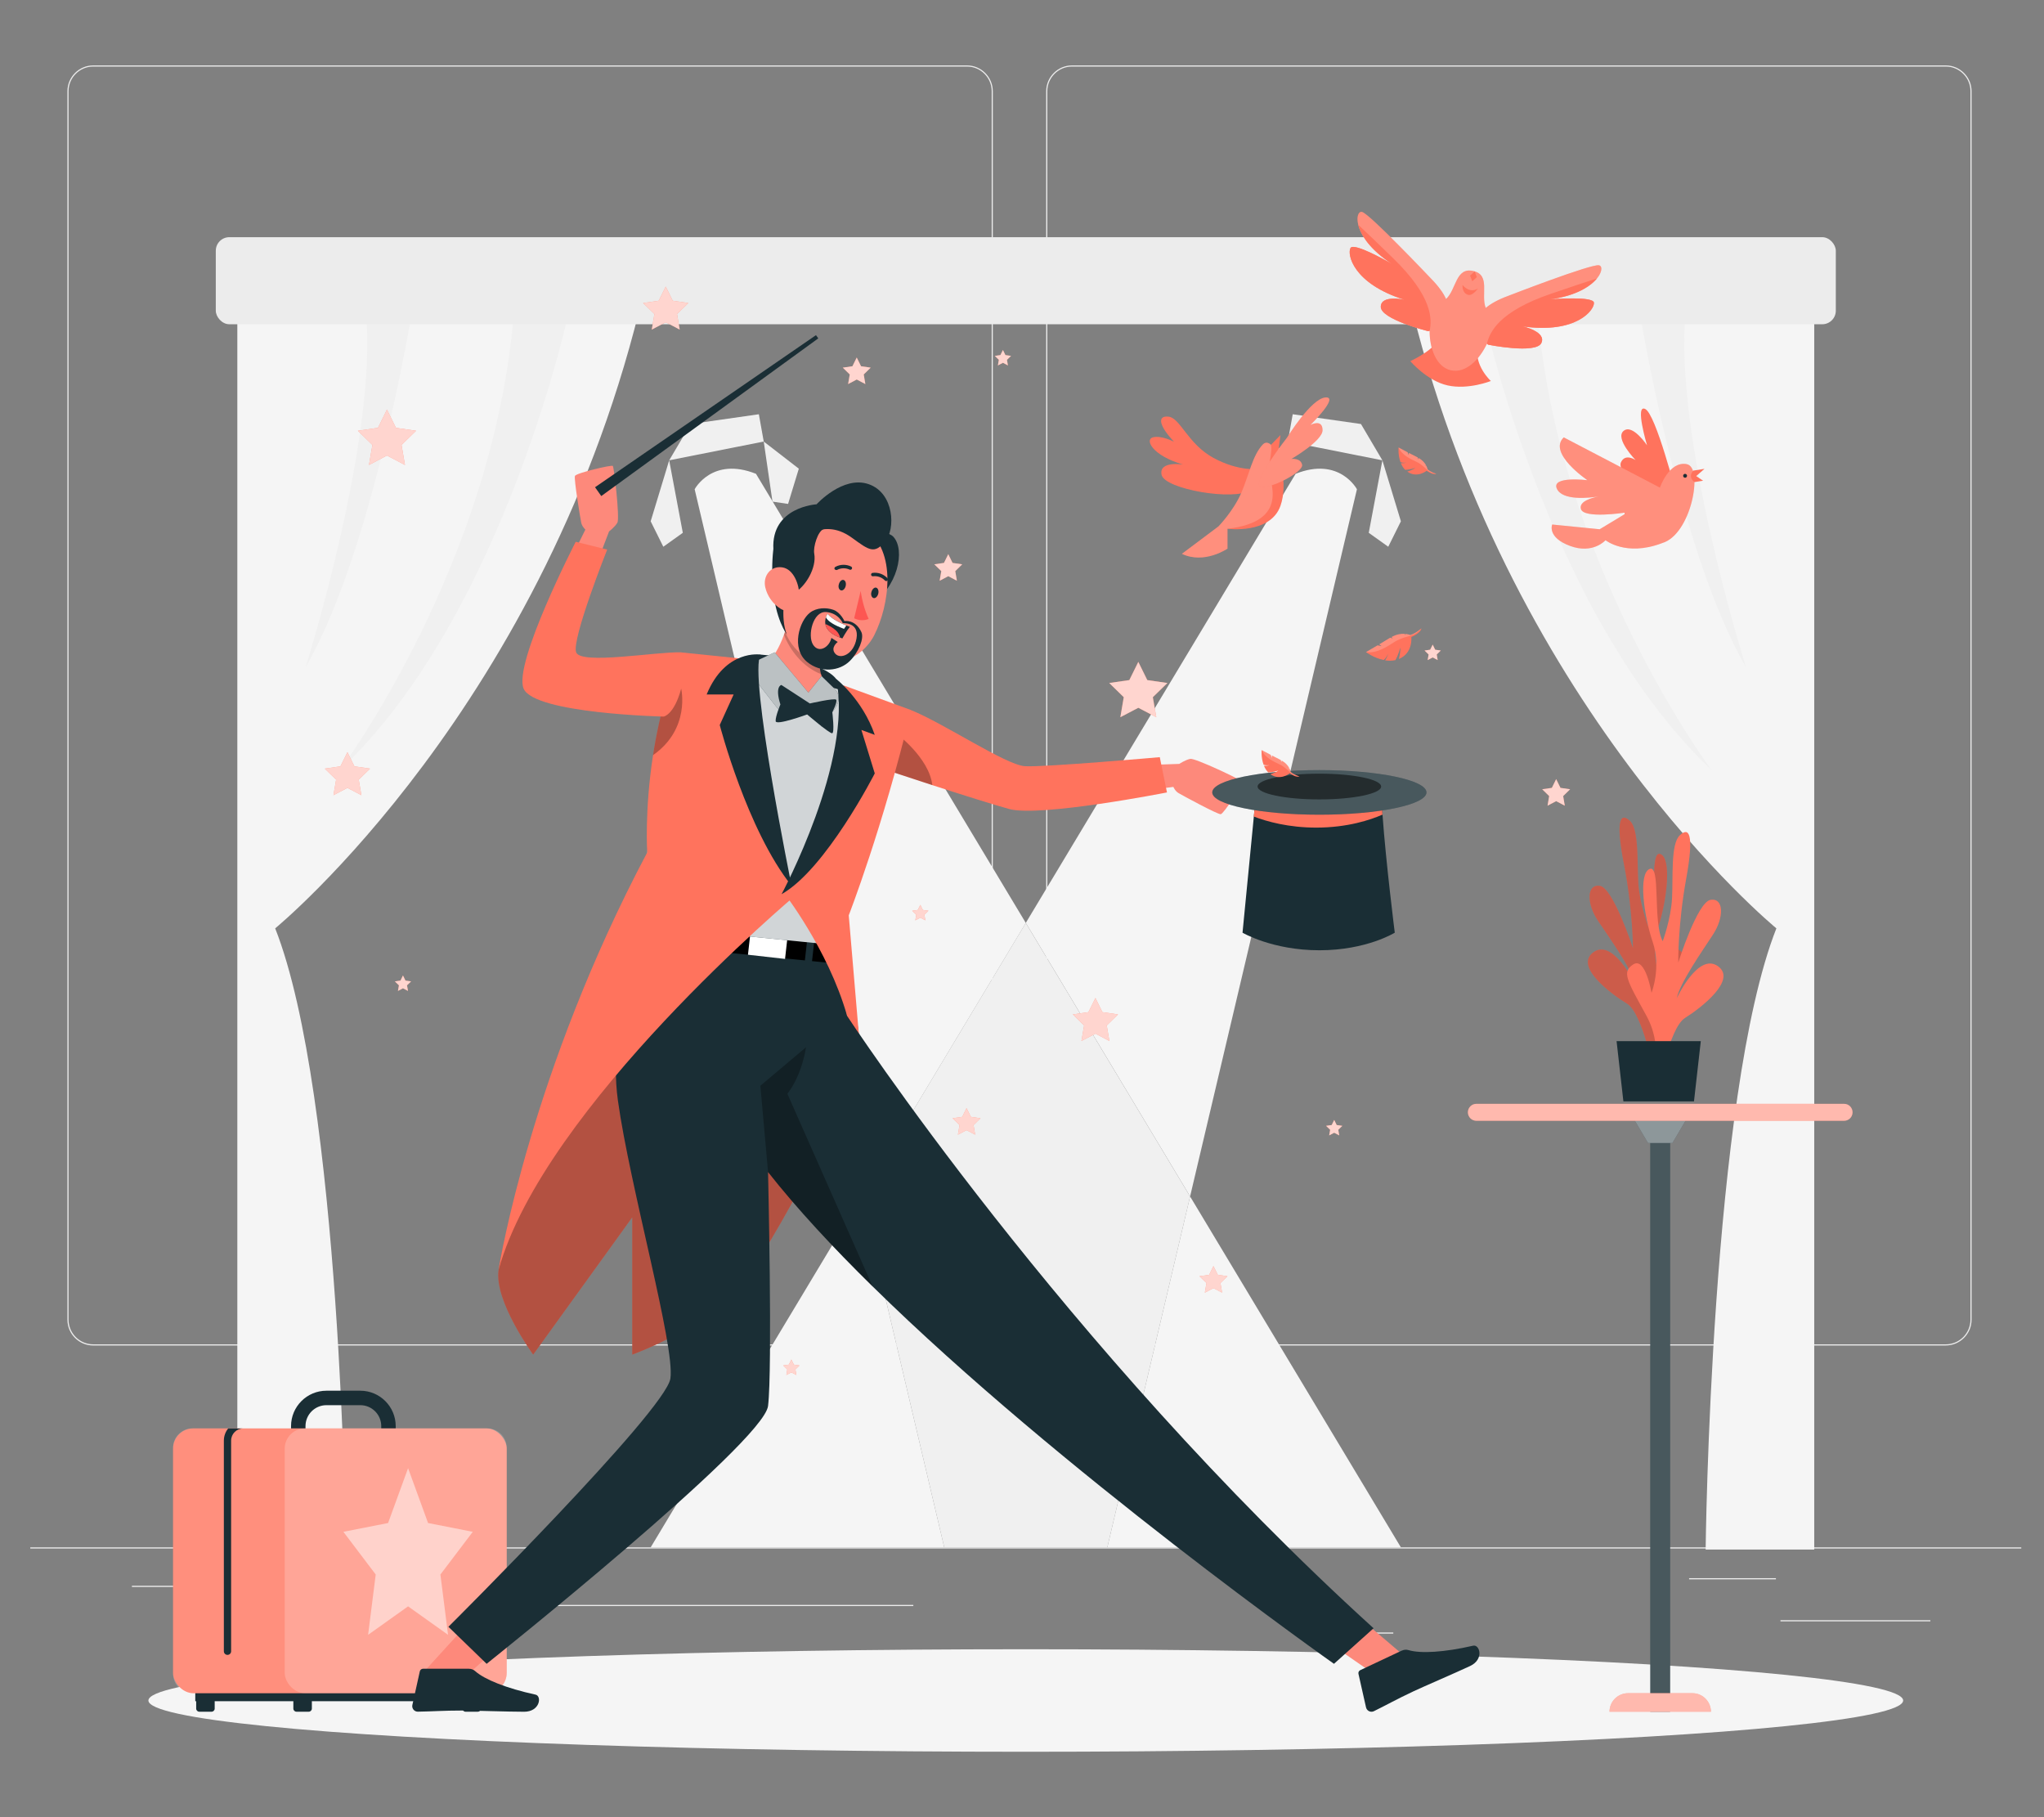 <?xml version="1.0" encoding="UTF-8"?>
<svg id="Layer_2" data-name="Layer 2" xmlns="http://www.w3.org/2000/svg" viewBox="0 0 540 480">
  <rect x="0" y="0" width="540" height="480" fill="#808080" stroke="none"/>
  <defs>
    <style>
      .cls-1, .cls-2, .cls-3, .cls-4, .cls-5, .cls-6, .cls-7, .cls-8, .cls-9, .cls-10, .cls-11, .cls-12, .cls-13, .cls-14, .cls-15, .cls-16, .cls-17, .cls-18 {
        stroke-width: 0px;
      }

      .cls-1, .cls-3, .cls-4, .cls-11, .cls-12, .cls-14, .cls-16, .cls-19 {
        isolation: isolate;
      }

      .cls-1, .cls-3, .cls-18 {
        opacity: .2;
      }

      .cls-1, .cls-12, .cls-14, .cls-15, .cls-16, .cls-18 {
        fill: #fff;
      }

      .cls-2 {
        fill: #ff735d;
      }

      .cls-4 {
        opacity: .3;
      }

      .cls-5 {
        fill: #ececec;
      }

      .cls-6 {
        fill: #fd897b;
      }

      .cls-8 {
        fill: #f5f5f5;
      }

      .cls-9 {
        fill: #f0f0f0;
      }

      .cls-10 {
        fill: none;
      }

      .cls-11, .cls-14 {
        opacity: .5;
      }

      .cls-12, .cls-19 {
        opacity: .7;
      }

      .cls-13 {
        fill: #1a2e35;
      }

      .cls-16 {
        opacity: .8;
      }

      .cls-17 {
        fill: #fd5652;
      }
    </style>
  </defs>
  <g id="Layer_2-2" data-name="Layer 2">
    <g>
      <rect class="cls-10" width="540" height="480"/>
      <g>
        <g>
          <rect class="cls-5" x="8" y="408.73" width="526" height=".3"/>
          <rect class="cls-5" x="470.38" y="427.97" width="39.6" height=".3"/>
          <rect class="cls-5" x="357.7" y="431.21" width="10.39" height=".3"/>
          <rect class="cls-5" x="446.24" y="416.87" width="22.94" height=".3"/>
          <rect class="cls-5" x="34.85" y="418.88" width="51.64" height=".3"/>
          <rect class="cls-5" x="97.13" y="418.88" width="7.57" height=".3"/>
          <rect class="cls-5" x="129.3" y="423.93" width="111.99" height=".3"/>
          <path class="cls-5" d="m255.48,355.41H24.63c-3.76,0-6.82-3.06-6.82-6.82V24.1c0-3.76,3.06-6.82,6.82-6.82h230.84c3.76,0,6.82,3.06,6.82,6.82v324.48c0,3.76-3.06,6.82-6.82,6.82ZM24.63,17.58c-3.6,0-6.52,2.93-6.52,6.52v324.48c0,3.6,2.93,6.52,6.52,6.52h230.84c3.6,0,6.52-2.93,6.52-6.52V24.1c0-3.6-2.93-6.52-6.52-6.52H24.63Z"/>
          <path class="cls-5" d="m514.05,355.41h-230.84c-3.76,0-6.82-3.06-6.82-6.82V24.1c0-3.76,3.06-6.82,6.82-6.82h230.84c3.76,0,6.82,3.06,6.82,6.82v324.48c0,3.76-3.06,6.82-6.82,6.82ZM283.21,17.58c-3.6,0-6.52,2.93-6.52,6.52v324.48c0,3.6,2.93,6.52,6.52,6.52h230.84c3.6,0,6.52-2.93,6.52-6.52V24.1c0-3.6-2.93-6.52-6.52-6.52h-230.84Z"/>
        </g>
        <g>
          <g>
            <polygon class="cls-9" points="201.77 116.63 176.79 121.59 182.45 112 200.48 109.42 201.77 116.63"/>
            <polygon class="cls-9" points="201.77 116.63 211.04 123.8 208.2 133.11 204.08 132.5 201.77 116.63"/>
            <polygon class="cls-9" points="176.79 121.59 180.39 140.74 175.24 144.42 171.9 137.7 176.79 121.59"/>
            <g>
              <path class="cls-8" d="m199.71,125.15c-11.59-4.61-16.19,4.08-16.19,4.08l44.08,186.81,43.41-72.24-71.29-118.65Z"/>
              <polygon class="cls-8" points="292.54 408.73 370.1 408.73 314.41 316.04 292.54 408.73"/>
              <polygon class="cls-8" points="171.9 408.73 249.46 408.73 227.59 316.04 171.9 408.73"/>
              <path class="cls-8" d="m358.48,129.23s-4.6-8.69-16.19-4.08l-4.37,7.26v.08s-.05,0-.05,0l-66.87,111.29,43.41,72.24,44.08-186.81Z"/>
              <polygon class="cls-9" points="271 243.8 227.59 316.04 249.46 408.73 292.54 408.73 314.41 316.04 271 243.8"/>
              <polygon class="cls-9" points="359.55 112 341.52 109.42 340.23 116.63 365.21 121.59 359.55 112"/>
              <polygon class="cls-9" points="340.23 116.63 330.96 123.8 333.8 133.11 337.87 132.51 337.93 132.42 340.23 116.63"/>
              <polygon class="cls-9" points="337.93 132.42 337.87 132.51 337.92 132.5 337.93 132.42"/>
              <polygon class="cls-9" points="366.76 144.42 370.1 137.7 365.21 121.59 361.61 140.74 366.76 144.42"/>
            </g>
          </g>
          <g>
            <path class="cls-8" d="m479.3,79.69v329.61h-28.69s1.29-120,18.69-164.08c0,0-72.02-58.96-97.41-168.36l107.41,2.83Z"/>
            <path class="cls-9" d="m391.1,79.69s16.85,81.91,61.08,123.73c0,0-41.07-54.85-46.04-122.04l-15.04-1.69Z"/>
            <path class="cls-9" d="m433,81.38s10.26,63.86,28.28,94.89c0,0-19.34-61.07-15.92-94.38l-12.36-.51Z"/>
            <path class="cls-8" d="m62.7,79.69v329.61h28.69s-1.29-120-18.69-164.08c0,0,72.02-58.96,97.41-168.36l-107.41,2.83Z"/>
            <path class="cls-9" d="m150.9,79.69s-16.85,81.91-61.08,123.73c0,0,41.07-54.85,46.04-122.04l15.04-1.69Z"/>
            <path class="cls-9" d="m109,81.38s-10.26,63.86-28.28,94.89c0,0,19.34-61.07,15.92-94.38l12.36-.51Z"/>
          </g>
          <rect class="cls-5" x="57.01" y="62.65" width="427.99" height="23" rx="3.58" ry="3.58"/>
        </g>
        <ellipse id="_Path_" data-name="&amp;lt;Path&amp;gt;" class="cls-8" cx="271" cy="449.18" rx="231.79" ry="13.54"/>
        <g>
          <polygon class="cls-2" points="289.4 263.61 291.24 267.35 295.37 267.95 292.39 270.86 293.09 274.97 289.4 273.03 285.71 274.97 286.41 270.86 283.43 267.95 287.55 267.35 289.4 263.61"/>
          <polygon class="cls-2" points="175.88 75.7 177.72 79.44 181.85 80.04 178.86 82.95 179.57 87.06 175.88 85.12 172.19 87.06 172.89 82.95 169.9 80.04 174.03 79.44 175.88 75.7"/>
          <polygon class="cls-2" points="91.79 198.69 93.63 202.43 97.76 203.03 94.77 205.94 95.48 210.05 91.79 208.11 88.09 210.05 88.8 205.94 85.81 203.03 89.94 202.43 91.79 198.69"/>
          <polygon class="cls-2" points="250.52 146.38 251.66 148.69 254.21 149.06 252.37 150.86 252.8 153.4 250.52 152.2 248.24 153.4 248.68 150.86 246.83 149.06 249.38 148.69 250.52 146.38"/>
          <polygon class="cls-2" points="320.58 334.43 321.73 336.74 324.28 337.11 322.43 338.91 322.87 341.45 320.58 340.25 318.3 341.45 318.74 338.91 316.89 337.11 319.44 336.74 320.58 334.43"/>
          <polygon class="cls-2" points="411.12 205.8 412.26 208.11 414.81 208.48 412.97 210.28 413.4 212.82 411.12 211.62 408.84 212.82 409.27 210.28 407.43 208.48 409.98 208.11 411.12 205.8"/>
          <polygon class="cls-2" points="255.35 292.7 256.49 295.01 259.04 295.38 257.2 297.18 257.63 299.72 255.35 298.52 253.07 299.72 253.5 297.18 251.66 295.38 254.21 295.01 255.35 292.7"/>
          <polygon class="cls-2" points="226.34 94.43 227.48 96.74 230.03 97.11 228.19 98.91 228.62 101.45 226.34 100.25 224.06 101.45 224.49 98.91 222.65 97.11 225.2 96.74 226.34 94.43"/>
          <polygon class="cls-2" points="106.46 257.66 107.12 259.01 108.61 259.23 107.53 260.27 107.79 261.75 106.46 261.05 105.13 261.75 105.39 260.27 104.31 259.23 105.8 259.01 106.46 257.66"/>
          <polygon class="cls-2" points="264.96 92.45 265.62 93.79 267.11 94.01 266.03 95.05 266.28 96.53 264.96 95.83 263.63 96.53 263.88 95.05 262.81 94.01 264.29 93.79 264.96 92.45"/>
          <polygon class="cls-2" points="209.07 359.12 209.73 360.46 211.21 360.68 210.14 361.73 210.39 363.2 209.07 362.51 207.74 363.2 207.99 361.73 206.92 360.68 208.4 360.46 209.07 359.12"/>
          <polygon class="cls-2" points="352.48 295.82 353.14 297.17 354.63 297.38 353.56 298.43 353.81 299.91 352.48 299.21 351.15 299.91 351.41 298.43 350.33 297.38 351.82 297.17 352.48 295.82"/>
          <polygon class="cls-2" points="378.5 170.27 379.16 171.62 380.64 171.83 379.57 172.88 379.82 174.36 378.5 173.66 377.17 174.36 377.42 172.88 376.35 171.83 377.83 171.62 378.5 170.27"/>
          <polygon class="cls-2" points="243.14 239.01 243.8 240.36 245.29 240.57 244.21 241.62 244.47 243.1 243.14 242.4 241.81 243.1 242.06 241.62 240.99 240.57 242.47 240.36 243.14 239.01"/>
          <polygon class="cls-2" points="300.73 174.83 303.1 179.64 308.42 180.41 304.57 184.16 305.48 189.45 300.73 186.96 295.98 189.45 296.88 184.16 293.04 180.41 298.35 179.64 300.73 174.83"/>
          <polygon class="cls-2" points="102.23 108.19 104.61 113.01 109.92 113.78 106.08 117.53 106.99 122.82 102.23 120.32 97.48 122.82 98.39 117.53 94.54 113.78 99.86 113.01 102.23 108.19"/>
          <g class="cls-19">
            <polygon class="cls-15" points="289.4 263.61 291.24 267.35 295.37 267.95 292.39 270.86 293.09 274.97 289.4 273.03 285.71 274.97 286.41 270.86 283.43 267.95 287.55 267.35 289.4 263.61"/>
            <polygon class="cls-15" points="175.88 75.7 177.72 79.44 181.85 80.04 178.86 82.95 179.57 87.06 175.88 85.12 172.19 87.06 172.89 82.95 169.9 80.04 174.03 79.44 175.88 75.7"/>
            <polygon class="cls-15" points="91.79 198.69 93.63 202.43 97.76 203.03 94.77 205.94 95.48 210.05 91.79 208.11 88.09 210.05 88.8 205.94 85.81 203.03 89.94 202.43 91.79 198.69"/>
            <polygon class="cls-15" points="250.52 146.38 251.66 148.69 254.21 149.06 252.37 150.86 252.8 153.4 250.52 152.2 248.24 153.4 248.68 150.86 246.83 149.06 249.38 148.69 250.52 146.38"/>
            <polygon class="cls-15" points="320.58 334.43 321.73 336.74 324.28 337.11 322.43 338.91 322.87 341.45 320.58 340.25 318.3 341.45 318.74 338.91 316.89 337.11 319.44 336.74 320.58 334.43"/>
            <polygon class="cls-15" points="411.12 205.8 412.26 208.11 414.81 208.48 412.97 210.28 413.4 212.82 411.12 211.62 408.84 212.82 409.27 210.28 407.43 208.48 409.98 208.11 411.12 205.8"/>
            <polygon class="cls-15" points="255.35 292.7 256.49 295.01 259.04 295.38 257.2 297.18 257.63 299.72 255.35 298.52 253.07 299.72 253.5 297.18 251.66 295.38 254.21 295.01 255.35 292.7"/>
            <polygon class="cls-15" points="226.34 94.43 227.48 96.74 230.03 97.11 228.19 98.91 228.62 101.45 226.34 100.25 224.06 101.45 224.49 98.91 222.65 97.11 225.2 96.74 226.34 94.43"/>
            <polygon class="cls-15" points="106.46 257.66 107.12 259.01 108.61 259.23 107.53 260.27 107.79 261.75 106.46 261.05 105.13 261.75 105.39 260.27 104.31 259.23 105.8 259.01 106.46 257.66"/>
            <polygon class="cls-15" points="264.96 92.45 265.62 93.79 267.11 94.01 266.03 95.05 266.28 96.53 264.96 95.83 263.63 96.53 263.88 95.05 262.81 94.01 264.29 93.79 264.96 92.45"/>
            <polygon class="cls-15" points="209.07 359.12 209.73 360.46 211.21 360.68 210.14 361.73 210.39 363.2 209.07 362.51 207.74 363.2 207.99 361.73 206.92 360.68 208.4 360.46 209.07 359.12"/>
            <polygon class="cls-15" points="352.48 295.82 353.14 297.17 354.63 297.38 353.56 298.43 353.81 299.91 352.48 299.21 351.15 299.91 351.41 298.43 350.33 297.38 351.82 297.17 352.48 295.82"/>
            <polygon class="cls-15" points="378.5 170.27 379.16 171.62 380.64 171.83 379.57 172.88 379.82 174.36 378.5 173.66 377.17 174.36 377.42 172.88 376.35 171.83 377.83 171.62 378.5 170.27"/>
            <polygon class="cls-15" points="243.14 239.01 243.8 240.36 245.29 240.57 244.21 241.62 244.47 243.1 243.14 242.4 241.81 243.1 242.06 241.62 240.99 240.57 242.47 240.36 243.14 239.01"/>
            <polygon class="cls-15" points="300.73 174.83 303.1 179.64 308.42 180.41 304.57 184.16 305.48 189.45 300.73 186.96 295.98 189.45 296.88 184.16 293.04 180.41 298.35 179.64 300.73 174.83"/>
            <polygon class="cls-15" points="102.23 108.19 104.61 113.01 109.92 113.78 106.08 117.53 106.99 122.82 102.23 120.32 97.48 122.82 98.39 117.53 94.54 113.78 99.86 113.01 102.23 108.19"/>
          </g>
        </g>
        <g>
          <g>
            <path class="cls-2" d="m439.33,283.53s-4.42-9.64.63-19.14c5.05-9.5,6.51-11.74,3.29-13.68-3.22-1.95-4.69,7.6-4.69,7.6,0,0-2.71-6.57-.47-13.44s3.64-18.07.59-19.27c-3.06-1.2-.58,13.97-3.24,19.13,0,0-2.23-5.75-2.6-11.28-.37-5.52.21-14.34-2.21-16.6-2.41-2.26-3.96-.7-1.59,11.49s2.36,22.09,2.36,22.09c0,0-5.24-15.98-8.76-16.45-3.52-.47-3.51,4.71-.5,9.2s8.82,12.53,9.77,16.67c0,0-5.75-12.03-10.93-8.34-5.18,3.69,4.5,10.95,8.82,13.57,4.31,2.62,7.31,19.08,7.31,19.08l2.22-.64Z"/>
            <path class="cls-3" d="m439.33,283.53s-4.42-9.64.63-19.14c5.05-9.5,6.51-11.74,3.29-13.68-3.22-1.95-4.69,7.6-4.69,7.6,0,0-2.71-6.57-.47-13.44s3.64-18.07.59-19.27c-3.06-1.2-.58,13.97-3.24,19.13,0,0-2.23-5.75-2.6-11.28-.37-5.52.21-14.34-2.21-16.6-2.41-2.26-3.96-.7-1.59,11.49s2.36,22.09,2.36,22.09c0,0-5.24-15.98-8.76-16.45-3.52-.47-3.51,4.71-.5,9.2s8.82,12.53,9.77,16.67c0,0-5.75-12.03-10.93-8.34-5.18,3.69,4.5,10.95,8.82,13.57,4.31,2.62,7.31,19.08,7.31,19.08l2.22-.64Z"/>
            <path class="cls-2" d="m435.85,287.48s4.3-9.7-.86-19.13c-5.16-9.42-6.65-11.64-3.46-13.63,3.19-1.99,4.78,7.53,4.78,7.53,0,0,2.63-6.61.31-13.45-2.32-6.84-3.86-18.01-.82-19.26,3.04-1.25.75,13.96,3.47,19.08,0,0,2.16-5.79,2.46-11.31.3-5.53-.38-14.33,2.01-16.63,2.39-2.3,3.95-.76,1.73,11.46-2.23,12.22-2.09,22.12-2.09,22.12,0,0,5.05-16.06,8.56-16.58,3.51-.52,3.57,4.66.61,9.19-2.96,4.53-8.67,12.66-9.57,16.81,0,0,5.61-12.11,10.83-8.5,5.22,3.61-4.37,11.02-8.65,13.71-4.28,2.69-7.08,19.19-7.08,19.19l-2.23-.6Z"/>
            <polygon class="cls-13" points="449.33 275.01 427.08 275.01 428.88 290.93 447.53 290.93 449.33 275.01"/>
          </g>
          <g>
            <rect class="cls-13" x="435.98" y="297.86" width="5.25" height="154.28"/>
            <rect class="cls-1" x="435.98" y="297.86" width="5.25" height="154.28"/>
            <polygon class="cls-13" points="441.84 301.92 435.38 301.92 430.59 293.81 446.62 293.81 441.84 301.92"/>
            <polygon class="cls-14" points="441.84 301.92 435.38 301.92 430.59 293.81 446.62 293.81 441.84 301.92"/>
            <path class="cls-2" d="m487.18,296.05h-97.14c-1.24,0-2.24-1-2.24-2.24h0c0-1.24,1-2.24,2.24-2.24h97.14c1.24,0,2.24,1,2.24,2.24h0c0,1.24-1,2.24-2.24,2.24Z"/>
            <path class="cls-2" d="m447.11,447.25h-17c-2.7,0-4.9,2.19-4.9,4.9h26.8c0-2.7-2.19-4.9-4.9-4.9Z"/>
            <path class="cls-14" d="m487.18,296.05h-97.14c-1.24,0-2.24-1-2.24-2.24h0c0-1.24,1-2.24,2.24-2.24h97.14c1.24,0,2.24,1,2.24,2.24h0c0,1.24-1,2.24-2.24,2.24Z"/>
            <path class="cls-14" d="m447.11,447.25h-17c-2.7,0-4.9,2.19-4.9,4.9h26.8c0-2.7-2.19-4.9-4.9-4.9Z"/>
          </g>
        </g>
        <g>
          <path class="cls-13" d="m51.58,444.83h75.47v6.49c0,.45-.37.82-.82.82h-3.25c-.45,0-.82-.37-.82-.82v-1.95h-39.77v1.95c0,.45-.37.82-.82.82h-3.25c-.45,0-.82-.37-.82-.82v-1.95h-20.78v1.95c0,.45-.37.82-.82.82h-3.25c-.45,0-.82-.37-.82-.82v-1.95h-.24v-4.54Z"/>
          <path class="cls-13" d="m100.72,379.2v-2.5c0-3.05-2.48-5.53-5.53-5.53h-8.95c-3.05,0-5.53,2.48-5.53,5.53v2.5h-3.82v-2.5c0-5.16,4.2-9.35,9.35-9.35h8.95c5.16,0,9.35,4.2,9.35,9.35v2.5h-3.82Z"/>
          <rect class="cls-2" x="45.72" y="377.31" width="88.14" height="69.94" rx="5.34" ry="5.34" transform="translate(179.58 824.56) rotate(180)"/>
          <path class="cls-1" d="m45.72,382.41v59.74c0,2.81,2.29,5.11,5.12,5.11h77.92c2.82,0,5.11-2.3,5.11-5.11v-59.74c0-2.81-2.29-5.11-5.11-5.11H50.83c-2.82,0-5.12,2.3-5.12,5.11Z"/>
          <rect class="cls-1" x="75.23" y="377.31" width="58.64" height="69.94" rx="5.34" ry="5.34" transform="translate(209.09 824.56) rotate(180)"/>
          <path class="cls-13" d="m59.14,380.53v55.64c0,.54.43.96.96.96s.96-.42.96-.96v-55.64c0-1.77,1.43-3.21,3.2-3.21h3.21s.07,0,.1,0h-7.29c-.71.88-1.14,2-1.14,3.22Z"/>
          <polygon class="cls-14" points="107.81 387.81 102.53 402.3 90.72 404.62 99.26 415.9 97.25 431.83 107.81 424.31 118.37 431.83 116.35 415.9 124.9 404.62 113.09 402.3 107.81 387.81"/>
        </g>
        <g id="_Group_" data-name="&amp;lt;Group&amp;gt;">
          <path class="cls-6" d="m303.27,202.06l8.29-.28s1.6-1.08,2.9-1.33c1.3-.25,13.57,5.61,13.78,6.03.2.42-4.92,8.53-5.75,8.59-.83.06-10.22-5.03-11.14-5.58-.92-.55-1.36-1.63-1.36-1.63l-8.09,1.03,1.38-6.83Z"/>
          <path class="cls-2" d="m308.29,209.32s-33.45,6.59-41.65,4.38c-4.02-1.09-12.6-3.81-20.33-6.31-5.14-1.67-9.9-3.24-12.67-4.16-1.59-.53-2.52-.84-2.52-.84l5.62-8.69,3.96-6.12c8.64,3.47,25.03,14.5,30.08,14.81,5.04.31,35.62-2.39,35.62-2.39l1.9,9.32Z"/>
          <path class="cls-4" d="m246.3,207.38c-5.14-1.67-9.9-3.24-12.67-4.16l3.1-9.53s8.71,6.4,9.58,13.69Z"/>
          <polygon class="cls-6" points="135.82 431.28 123.05 442.79 112.1 441.48 126.85 425.29 135.82 431.28"/>
          <polygon class="cls-6" points="347.6 431.51 361.73 441.31 372.42 438.62 355.75 424.43 347.6 431.51"/>
          <g>
            <path class="cls-2" d="m131.72,335.43c-1.25,8.2,9.14,22.39,9.14,22.39l26.17-36.26v36.26s22.05-7.88,30.89-21.12c8.84-13.24,30.03-51.06,28.95-63.83-1.08-12.77-20.03-45.48-20.03-45.48l-51.79,45.48s-19.86,39.87-23.33,62.57Z"/>
            <path class="cls-4" d="m131.72,335.43c-1.25,8.2,9.14,22.39,9.14,22.39l26.17-36.26v36.26s22.05-7.88,30.89-21.12c8.84-13.24,30.03-51.06,28.95-63.83-1.08-12.77-20.03-45.48-20.03-45.48l-51.79,45.48s-19.86,39.87-23.33,62.57Z"/>
          </g>
          <path class="cls-13" d="m200.95,172.91c4.48.31,16.63,2.16,19.95,6.42,3.32,4.26,4.27,15.25-2.94,19.74-7.21,4.49-21.89-8.67-21.76-17.16.13-8.49,4.75-9,4.75-9Z"/>
          <path class="cls-13" d="m362.89,430.09l-10.47,9.4s-72.23-50.89-121.89-99.69c-10.52-10.33-20.02-20.57-27.62-30.21,0,0,1.2,52.01,0,61.79-1.21,9.77-74.35,68.11-74.35,68.11l-10.09-9.78s57.38-57.07,58.64-65.58c1.27-8.51-10.72-50.76-13.87-73.46-3.16-22.7,8.51-53.28,8.51-53.28l48.55,4.4,3.47,26.5s57.2,87.46,139.11,161.8Z"/>
          <path class="cls-13" d="m123.88,440.79h-12.12c-.41,0-.76.29-.85.69l-1.97,8.88c-.17.8.34,1.58,1.14,1.74.11.02.22.03.32.03,3.92-.06,6.77-.3,11.7-.3,3.03,0,12.18.32,16.37.32s4.73-4.14,3.02-4.52c-7.69-1.67-13.47-4-15.94-6.2-.46-.42-1.06-.65-1.67-.63Z"/>
          <path class="cls-13" d="m370.33,436l-10.96,5.16c-.37.18-.57.58-.48.98l2,8.87c.19.79.98,1.28,1.77,1.1.11-.02.21-.06.31-.11,3.52-1.73,6-3.16,10.46-5.25,2.74-1.29,11.16-4.9,14.95-6.68,3.79-1.78,2.52-5.76.81-5.37-7.67,1.76-13.89,2.12-17.06,1.17-.59-.18-1.23-.14-1.79.14Z"/>
          <polygon class="cls-7" points="222.43 248.94 169.47 243.01 168.76 249.31 222.47 254.67 222.43 248.94"/>
          <rect class="cls-13" x="186.18" y="242.15" width="1.9" height="11.26" transform="translate(345.51 514.85) rotate(-173.61)"/>
          <rect class="cls-13" x="212.97" y="245.15" width="1.9" height="11.26" transform="translate(398.6 523.82) rotate(-173.61)"/>
          <rect class="cls-15" x="197.99" y="245.66" width="9.86" height="7.1" transform="translate(376.82 519.46) rotate(-173.61)"/>
          <path class="cls-13" d="m222.34,249.8c5.64-41.05,16.59-62.33,16.59-62.33-24.03-8.39-56.42-14.56-56.42-14.56-8.74,22.4-12.17,54.42-13.32,71.58l53.15,5.31Z"/>
          <path class="cls-16" d="m222.34,249.8c5.64-41.05,16.59-62.33,16.59-62.33-24.03-8.39-56.42-14.56-56.42-14.56-8.74,22.4-12.17,54.42-13.32,71.58l53.15,5.31Z"/>
          <g>
            <path class="cls-6" d="m214.56,184.71s-11-2.69-13.74-8.24c2.21-1.08,3.95-3.45,5.3-6.38.36-.77.69-1.58.99-2.41.82-2.25,1.46-4.67,1.94-7.01.5-2.37.84-4.64,1.05-6.52l1.61,2.58,7.52,12.06c-.47.75-.91,1.53-1.28,2.32-.74,1.49-1.27,3.02-1.34,4.54-.05.81.04,1.61.29,2.41.24.77.63,1.53,1.21,2.26.73.91,1.73,1.77,3.1,2.58.57,2.57-6.65,1.79-6.65,1.79Z"/>
            <path class="cls-3" d="m217.96,171.12c-.74,1.49-1.27,3.02-1.34,4.54-.05.81.04,1.61.29,2.41-4.9-1.9-8.3-6.48-9.79-10.4.82-2.25,1.46-4.67,1.94-7.01.94-1.35,1.88-2.64,2.67-3.93l7.52,12.06c-.47.75-.91,1.53-1.28,2.32Z"/>
          </g>
          <g>
            <path class="cls-13" d="m204.67,172.31l8.89,10.64,3.48-4.35,3.55,3.45c1.27,1.24,1.29,3.32.05,5.03l-3.54,4.88-4.13-6.03-5.85,3.35-10.39-13.26,7.95-3.72Z"/>
            <path class="cls-12" d="m204.67,172.31l8.89,10.64,3.48-4.35,3.55,3.45c1.27,1.24,1.29,3.32.05,5.03l-3.54,4.88-4.13-6.03-5.85,3.35-10.39-13.26,7.95-3.72Z"/>
          </g>
          <g>
            <path class="cls-13" d="m236.01,141.78c3.26,3.52,1.18,13.46-6.22,18.14-7.4,4.68-5.83-20.14-5.83-20.14,0,0,9.97-.24,12.05,2Z"/>
            <path class="cls-6" d="m208.57,169.21c3.12,5.15,8.64,6.8,13.6,5.57,3.19-.79,6.14-2.77,8.09-5.78.26-.39.5-.81.72-1.24,4-7.93,6.01-22.11-2.27-27.99-5.87-4.24-14.08-2.92-18.32,2.97-1.22,1.66-2.01,3.6-2.33,5.65-1.66,9.46-3.08,14.94.52,20.83Z"/>
            <path class="cls-13" d="m221.61,154.36c-.23.74.07,1.47.58,1.59.51.12,1.05-.41,1.23-1.17.18-.76-.08-1.47-.58-1.59-.49-.12-1.04.4-1.23,1.17Z"/>
            <path class="cls-13" d="m230.22,156.39c-.23.74.08,1.47.58,1.59.49.12,1.04-.41,1.23-1.17.18-.76-.08-1.47-.58-1.59-.49-.12-1.06.45-1.23,1.17Z"/>
            <path class="cls-17" d="m227.39,156.12c.35,2.54,1.06,5.02,2.09,7.37-1.24.51-2.63.44-3.82-.18l1.72-7.19Z"/>
            <path class="cls-13" d="m234.27,153.47c-.17.05-.34,0-.47-.12-.8-.85-1.96-1.27-3.12-1.13-.25.05-.49-.11-.54-.35-.05-.25.11-.49.35-.54,0,0,0,0,0,0,1.46-.21,2.93.31,3.95,1.38.18.17.19.46.02.64,0,0,0,0,0,0-.06.05-.12.09-.19.11Z"/>
            <path class="cls-13" d="m220.73,150.51c-.09-.02-.17-.08-.23-.15-.12-.22-.03-.5.19-.62,0,0,0,0,0,0,1.3-.71,2.87-.73,4.19-.08.22.13.29.4.17.62h0c-.13.21-.4.29-.62.17h0c-1.06-.49-2.29-.45-3.32.11-.13.04-.27.02-.39-.06Z"/>
            <path class="cls-13" d="m217.67,138.35l-.09,1.43c-1.5.47-2.79,4.68-2.47,6.44.69,3.75-2.31,8.81-5.4,10.47,0,0,.2-1.53-1.15-1.41-1.35.12-2.47,8.08-.68,12.31,0,0-3.14-4.11-3.72-12.8-.54-8.03.41-14.47,2.54-17.14l10.96.69Z"/>
            <path class="cls-6" d="m202.16,155.08c.54,2.36,1.99,4.41,4.03,5.7,2.72,1.69,4.97-.53,4.98-3.57-.02-2.7-1.44-6.91-4.54-7.35-3.1-.43-5.09,2.31-4.47,5.21Z"/>
            <g>
              <path class="cls-13" d="m224.52,165.58c-.86,1.02-1.98,3.06-1.98,3.06-.2-.07-.41-.14-.61-.22-2.73-1-3.67-2.37-3.88-3.59-.11-.66,0-1.29.16-1.77.18-.56.43-.92.43-.92,1.13,1.4,3.61,2.53,4.96,3.08.56.24.93.36.93.36Z"/>
              <path class="cls-15" d="m223.59,165.22l-.61.89c-2.57-.95-4.26-1.97-4.78-3.04.18-.56.43-.92.43-.92,1.13,1.4,3.61,2.53,4.96,3.08Z"/>
              <path class="cls-17" d="m221.93,168.42c-2.73-1-3.67-2.37-3.88-3.59.92.38,1.98.94,2.82,1.72.64.59.93,1.26,1.07,1.87Z"/>
            </g>
            <path class="cls-13" d="m213.22,174.84c3.62,2.98,8.55,2.48,11.29-.24,2.3-2.28,3.84-5.96,3.06-7.63-1.62-3.47-4.48-2.91-4.48-2.91,0,0-1.03-2.33-2.95-2.99-1.92-.66-4.42-.57-6.15.76-2.84,2.18-5.06,9.47-.77,13.01Zm4.98-13.18c3.38.25,4.45,2.96,4.45,2.96,0,0,4.39-.37,3.63,4.03-.74,4.27-4.27,5.59-5.63,4-1.36-1.59.67-3.08.67-3.08l-1.68-1.07c-.45,2.33-3.26,4.24-4.83,1.8-1.57-2.44,0-8.88,3.39-8.63Z"/>
            <path class="cls-13" d="m215.06,140.25c2.13-.42,5.53-1.48,10.06,1.83,4.54,3.31,5.84,4.3,8.68,1.02,2.84-3.27,2.5-12.85-4.31-15.21-6.81-2.36-13.76,5.32-13.76,5.32,0,0-12.06.67-11.41,11.9l10.74-4.87Z"/>
          </g>
          <path class="cls-13" d="m213.95,185.82l-7.52-4.89s-1.79.31-.26,5.15c0,0-1.35,3.2-1.25,4.42s8.32-1.78,8.32-1.78c0,0,5.89,5.04,6.6,4.97.71-.07.05-5.57.05-5.57,0,0,1.43-2.8,1.01-3.3-.41-.5-6.95,1-6.95,1Z"/>
          <path class="cls-2" d="m210.25,236.43s-66.49,55.78-78.52,98.96c.27-1.73,8.58-52.34,39.26-110.22,0,0-.73-11.02,1.54-25.71.81-5.27,2.02-11.02,3.78-16.9,1.02-3.38,2.22-6.83,3.65-10.23l15.66,1.61s6.68,46.52,14.63,62.5Z"/>
          <path class="cls-2" d="m222.78,181.03s3.69,30.82-15.94,54.46c0,0,11.9,15.13,16.94,32.79l3.09,4.59-2.64-31.09s9.08-23.32,16.46-54.22l-17.9-6.54Z"/>
          <path class="cls-13" d="m200.95,172.91s-9.29-1.54-14.26,10.53h7.13l-3.67,8.07s7.21,27.75,18.98,42.47c0,0-11.43-56.02-8.19-61.07Z"/>
          <path class="cls-13" d="m206.48,236.2s19.04-35.47,14.41-56.87c0,0,6.93,5.32,10.21,14.78l-3.53-1.3,3.53,11.48s-12.9,25.31-24.63,31.91Z"/>
          <g>
            <path class="cls-13" d="m368.47,246.37s-7.45,4.64-19.9,4.64-20.31-4.64-20.31-4.64l2.99-30.68.69-7.16,32.95-.77c0,1.91.13,4.49.35,7.41.88,12.47,3.24,31.19,3.24,31.19Z"/>
            <path class="cls-2" d="m365.23,215.18c-3.12,1.37-9.21,3.43-17.5,3.43-7.29,0-13.01-1.59-16.49-2.92l.69-7.16,32.95-.77c0,1.91.13,4.49.35,7.41Z"/>
            <ellipse class="cls-13" cx="348.56" cy="209.31" rx="28.3" ry="5.89"/>
            <ellipse class="cls-1" cx="348.56" cy="209.31" rx="28.3" ry="5.89"/>
            <path class="cls-11" d="m364.88,207.76c0,1.88-7.31,3.4-16.32,3.4s-16.32-1.52-16.32-3.4,7.31-3.4,16.32-3.4,16.32,1.52,16.32,3.4Z"/>
          </g>
          <path class="cls-4" d="m230.53,339.79c-10.52-10.33-20.02-20.57-27.62-30.21l-2.03-22.79,12.05-10.16s-.9,7.09-4.91,12.29l22.51,50.87Z"/>
          <path class="cls-4" d="m172.53,199.45c.81-5.27,2.02-11.02,3.78-16.9l3.65-.63s2.52,10.56-7.42,17.54Z"/>
          <path class="cls-6" d="m157.94,148.12l2.97-7.75s1.54-1.16,2.2-2.31c.66-1.15-.88-14.66-1.21-14.99-.33-.33-9.67,1.87-10,2.64-.33.77,1.43,11.31,1.65,12.35.22,1.05,1.1,1.82,1.1,1.82l-3.61,7.31,6.91.93Z"/>
          <path class="cls-2" d="m179.96,172.31c-6.62-.2-26.48,3.35-27.75,0-1.26-3.35,8.2-27.14,8.2-27.14l-8.31-2.06s-16.59,32.21-13.76,38.8c2.84,6.6,36.99,7.37,36.99,7.37,0,0,2.74-.41,4.63-7.37,1.89-6.96,0-9.6,0-9.6Z"/>
          <polygon class="cls-13" points="158.85 131.03 157.2 128.7 215.57 88.53 216.18 89.38 158.85 131.03"/>
        </g>
        <g>
          <g>
            <path class="cls-2" d="m442.9,130.69s-5.42-21.23-8.24-22.65c-2.83-1.42.47,9.59.47,9.59,0,0-3.85-5.8-6.21-3.8-2.36,2,3.18,7.7,3.18,7.7,0,0-2.74-1.92-3.88.62-1.14,2.54,7.21,12.09,14.69,8.54Z"/>
            <path class="cls-2" d="m445.67,122.61c-4.7-.95-7.14,6.19-7.14,6.19l-25.41-13.27c-4.32,4.16,6.25,11.31,6.25,11.31,0,0-9.43-1.15-8.11,2.14,1.37,3.4,8.75,2.53,11.02,2.17-1.56.3-5.21,1.22-4.62,3.3.74,2.63,11.53.97,11.53.97,0,0,0,.15,0,.41l-6.57,3.97-12.55-1.25s-1.41,3.37,4.69,5.64c6.1,2.28,9.4-1.5,9.4-1.5,0,0,5.35,4.34,14.76.84.07-.03.13-.06.2-.08,7.7-2.23,10.96-19.94,6.54-20.83Z"/>
            <path class="cls-18" d="m445.67,122.61c-4.7-.95-7.14,6.19-7.14,6.19l-25.41-13.27c-4.32,4.16,6.25,11.31,6.25,11.31,0,0-9.43-1.15-8.11,2.14,1.37,3.4,8.75,2.53,11.02,2.17-1.56.3-5.21,1.22-4.62,3.3.74,2.63,11.53.97,11.53.97,0,0,0,.15,0,.41l-6.57,3.97-12.55-1.25s-1.41,3.37,4.69,5.64c6.1,2.28,9.4-1.5,9.4-1.5,0,0,5.35,4.34,14.76.84.07-.03.13-.06.2-.08,7.7-2.23,10.96-19.94,6.54-20.83Z"/>
            <path class="cls-2" d="m447.36,124.31l2.95-.47-2.19,1.91,1.82,1.23-2.28.36s-1.89-1.24-.31-3.03Z"/>
            <path class="cls-13" d="m445.69,125.6c.04.28-.15.54-.43.59-.28.04-.54-.15-.59-.43-.04-.28.15-.54.43-.59.28-.04.54.15.59.43Z"/>
          </g>
          <g>
            <path class="cls-2" d="m421.1,79.95c-.2-1.84-11.77-.85-11.77-.85,12.65-1.64,15.11-8.58,13.12-9.03-2-.45-23.99,8.08-23.99,8.08-2.75,1.01-4.65,2.1-5.94,3.19-1.38-3.5,1.36-8.71-3.31-9.76s-4.42,4.83-7.17,7.4c-.69-1.54-1.95-3.33-4-5.42,0,0-16.22-17.13-18.21-17.58-2-.45-2.75,6.87,7.98,13.78,0,0-10.03-5.85-11-4.27-.97,1.58.56,9.41,14.27,13.7,0,0-6.32-1.42-6.29,1.88.03,3.3,12.51,6.41,12.51,6.41,0,0,.15-.04.39-.11-.03,4.53,1.66,9.56,5.61,10.45,3.94.89,7.63-2.93,9.54-7.04.19.17.31.27.31.27,0,0,12.61,2.54,14.05-.43,1.44-2.97-4.88-4.39-4.88-4.39,14.23,2.01,18.97-4.42,18.77-6.26Z"/>
            <path class="cls-2" d="m390.42,91.34c-1.15,5.12,3.45,9.3,3.45,9.3,0,0-6.01,2.39-11.46,1.16-5.45-1.23-9.83-6.41-9.83-6.41,0,0,6.98-3.07,8.17-7,1.18-3.93,10.23.48,9.67,2.94Z"/>
            <path class="cls-18" d="m371.08,79.18s-6.31-1.42-6.29,1.89c.03,3.29,12.51,6.41,12.51,6.41,0,0,.16-.04.4-.11,0,.01,0,.03,0,.03-.02,4.52,1.69,9.53,5.61,10.41,3.95.89,7.62-2.92,9.55-7.03.19.16.3.27.3.27,0,0,12.62,2.54,14.06-.42,1.44-2.98-4.89-4.4-4.89-4.4,14.22,2.01,18.97-4.42,18.77-6.26-.18-1.71-10.1-1-11.58-.88,12.5-1.68,14.92-8.56,12.93-9.01-1.99-.45-23.99,8.08-23.99,8.08-2.74,1.02-4.64,2.11-5.93,3.19-1.39-3.49,1.35-8.71-3.32-9.76-4.66-1.05-4.42,4.84-7.16,7.4-.7-1.54-1.96-3.33-4-5.43,0,0-16.21-17.13-18.22-17.58-.89-.2-1.54,1.17-1,3.38v.02c.67,2.66,3.07,6.53,8.83,10.29-1.29-.74-9.94-5.63-10.85-4.17-.97,1.57.56,9.41,14.27,13.69Z"/>
            <polygon class="cls-2" points="388.37 72.81 389.6 71.68 390.15 73.21 388.97 74.29 388.37 72.81"/>
            <path class="cls-2" d="m402.33,86.21s6.31,1.42,4.87,4.4c-1.44,2.96-14.05.43-14.05.43,0,0-.13-.1-.32-.27.74-3.09,3.22-8.5,16.91-13.17,5.64-1.93,9.52-3.22,12.13-4.04-1.74,2.12-5.56,4.59-12.37,5.51,1.48-.12,11.39-.83,11.59.88.21,1.83-4.54,8.26-18.77,6.26Z"/>
            <path class="cls-2" d="m371.08,79.18s-6.31-1.42-6.29,1.89c.03,3.29,12.51,6.41,12.51,6.41,0,0,.16-.04.4-.11.65-3.11.74-9.06-9.64-19.15-4.27-4.16-7.23-6.99-9.23-8.85.66,2.66,3.06,6.53,8.82,10.29-1.29-.74-9.94-5.63-10.85-4.17-.97,1.57.56,9.41,14.27,13.69Z"/>
            <path class="cls-2" d="m386.39,75.29s1.79,2.35,4.06.91c0,0-1.34,1.96-2.52,1.69-1.75-.39-1.55-2.61-1.55-2.61Z"/>
          </g>
          <g>
            <polygon class="cls-2" points="335.78 117.49 338.29 114.92 337.57 120.33 335.78 120.33 335.78 117.49"/>
            <path class="cls-2" d="m338.29,133.6c-2.69,7.6-14,6.07-14,6.07v5.25s-6.12,4.21-12.05,1.37l9.68-7.26s3.94-4.06,6-8.81c2.04-4.75,2.99-9.95,5.67-12.78.68-.72,1.45-.62,2.19.05,2.4,2.18,4.55,10.3,2.51,16.1Z"/>
            <path class="cls-2" d="m332.59,123.9s-5.3.71-12.03-2.96c-6.74-3.67-8.75-10.52-11.82-10.88-3.07-.35-2.6,2.36,1.42,6.62,0,0-3.31-1.73-5.56-1.16-2.25.57-.17,4.83,7.96,7.19,0,0-6.49-1.06-5.68,2.72.8,3.78,19.25,6.98,23.5,4.02,4.26-2.96,2.22-5.56,2.22-5.56Z"/>
            <path class="cls-18" d="m324.29,139.67v5.25s-6.12,4.21-12.05,1.37l9.68-7.26s3.94-4.06,6-8.81c2.04-4.75,2.99-9.95,5.67-12.78.68-.72,1.45-.62,2.19.05.39,1.88-.57,4.69-.57,6.53,0,2.95,5.95,13.68-10.91,15.65Z"/>
            <path class="cls-2" d="m340.06,115.53s6.31-10.23,10.09-10.54c3.78-.32-3.94,7.25-3.94,7.25,0,0,3.21-1.73,3.19,1.42-.02,2.8-8.24,7.57-8.24,7.57,0,0,2.52-.32,2.84,1.58.32,1.89-8.67,6.62-11.03,5.68-2.36-.95,7.09-12.94,7.09-12.94Z"/>
            <path class="cls-18" d="m340.06,115.53s6.31-10.23,10.09-10.54c3.78-.32-3.94,7.25-3.94,7.25,0,0,3.21-1.73,3.19,1.42-.02,2.8-8.24,7.57-8.24,7.57,0,0,2.52-.32,2.84,1.58.32,1.89-8.67,6.62-11.03,5.68-2.36-.95,7.09-12.94,7.09-12.94Z"/>
          </g>
          <g>
            <path class="cls-2" d="m372.85,168.24s.53,4.26-3.29,5.83c.25-1.02.47-2.21.37-3.04,0,0-.41,1.86-1.29,3.34-.91.2-1.84.19-2.71.05.38-.61.73-1.27.8-1.81-.05.19-.32.99-1.18,1.73-2.58-.53-4.67-2.09-4.67-2.09,0,0,1.35-.77,3.06-1.78l1.08.2-.63-.47c.93-.55,1.95-1.16,2.88-1.75,0-.01.01-.01.01-.01l.69.22-.33-.39c1.31-.73,2.53-.9,3.43-.84l.22.41-.07-.39c.84.07,1.37.29,1.37.29,1.51-.47,2.64-1.53,2.87-1.73.04-.04.05-.06.05-.06-.1,1.27-2.64,2.3-2.64,2.3Z"/>
            <path class="cls-18" d="m375.45,166c-.19.27-1.11,1.41-2.87,1.96,0,0-2.45.51-4.14,1.58-1.7,1.06-4.54,3.14-7.57,2.71,0,0,1.35-.77,3.06-1.78l1.08.2-.63-.47c.93-.55,1.95-1.16,2.88-1.75,0-.01.01-.01.01-.01l.69.22-.33-.39c1.31-.73,2.53-.9,3.43-.84l.22.41-.07-.39c.84.07,1.37.29,1.37.29,1.51-.47,2.64-1.53,2.87-1.73Z"/>
          </g>
          <g>
            <path class="cls-2" d="m376.91,124.35s-2.55,2.06-5.12.22c.76-.25,1.62-.59,2.12-.98,0,0-1.38.49-2.69.51-.5-.51-.87-1.12-1.12-1.74.55,0,1.12-.04,1.5-.21-.14.05-.77.19-1.6-.07-.7-1.89-.52-3.88-.52-3.88,0,0,1.04.57,2.39,1.27l.3.78.05-.6c.73.38,1.54.8,2.3,1.17,0,0,.01,0,.01,0l.14.54.12-.38c1,.56,1.6,1.29,1.93,1.89l-.18.3.23-.21c.29.57.37,1.01.37,1.01.91.79,2.06,1.1,2.28,1.17.04,0,.06,0,.06,0-.86.45-2.56-.79-2.56-.79Z"/>
            <path class="cls-18" d="m379.41,125.14c-.26-.01-1.36-.15-2.43-1.07,0,0-1.32-1.39-2.69-2.05-1.38-.67-3.87-1.68-4.81-3.82,0,0,1.04.57,2.39,1.27l.3.78.05-.6c.73.38,1.54.8,2.3,1.17,0,0,.01,0,.01,0l.14.54.12-.38c1,.56,1.6,1.29,1.93,1.89l-.18.3.23-.21c.29.57.37,1.01.37,1.01.91.79,2.06,1.1,2.28,1.17Z"/>
          </g>
          <g>
            <path class="cls-2" d="m340.74,204.28s-2.55,2.06-5.12.22c.76-.25,1.62-.59,2.12-.98,0,0-1.38.49-2.69.51-.5-.51-.87-1.12-1.12-1.74.55,0,1.12-.04,1.5-.21-.14.05-.77.19-1.6-.07-.7-1.89-.52-3.88-.52-3.88,0,0,1.04.57,2.39,1.27l.3.78.05-.6c.73.38,1.54.8,2.3,1.17,0,0,.01,0,.01,0l.14.54.12-.38c1,.56,1.6,1.29,1.93,1.89l-.18.3.23-.21c.29.57.37,1.01.37,1.01.91.79,2.06,1.1,2.28,1.17.04,0,.06,0,.06,0-.86.45-2.56-.79-2.56-.79Z"/>
            <path class="cls-18" d="m343.24,205.06c-.26-.01-1.36-.15-2.43-1.07,0,0-1.32-1.39-2.69-2.05-1.38-.67-3.87-1.68-4.81-3.82,0,0,1.04.57,2.39,1.27l.3.78.05-.6c.73.38,1.54.8,2.3,1.17,0,0,.01,0,.01,0l.14.54.12-.38c1,.56,1.6,1.29,1.93,1.89l-.18.3.23-.21c.29.57.37,1.01.37,1.01.91.79,2.06,1.1,2.28,1.17Z"/>
          </g>
        </g>
      </g>
    </g>
  </g>
</svg>